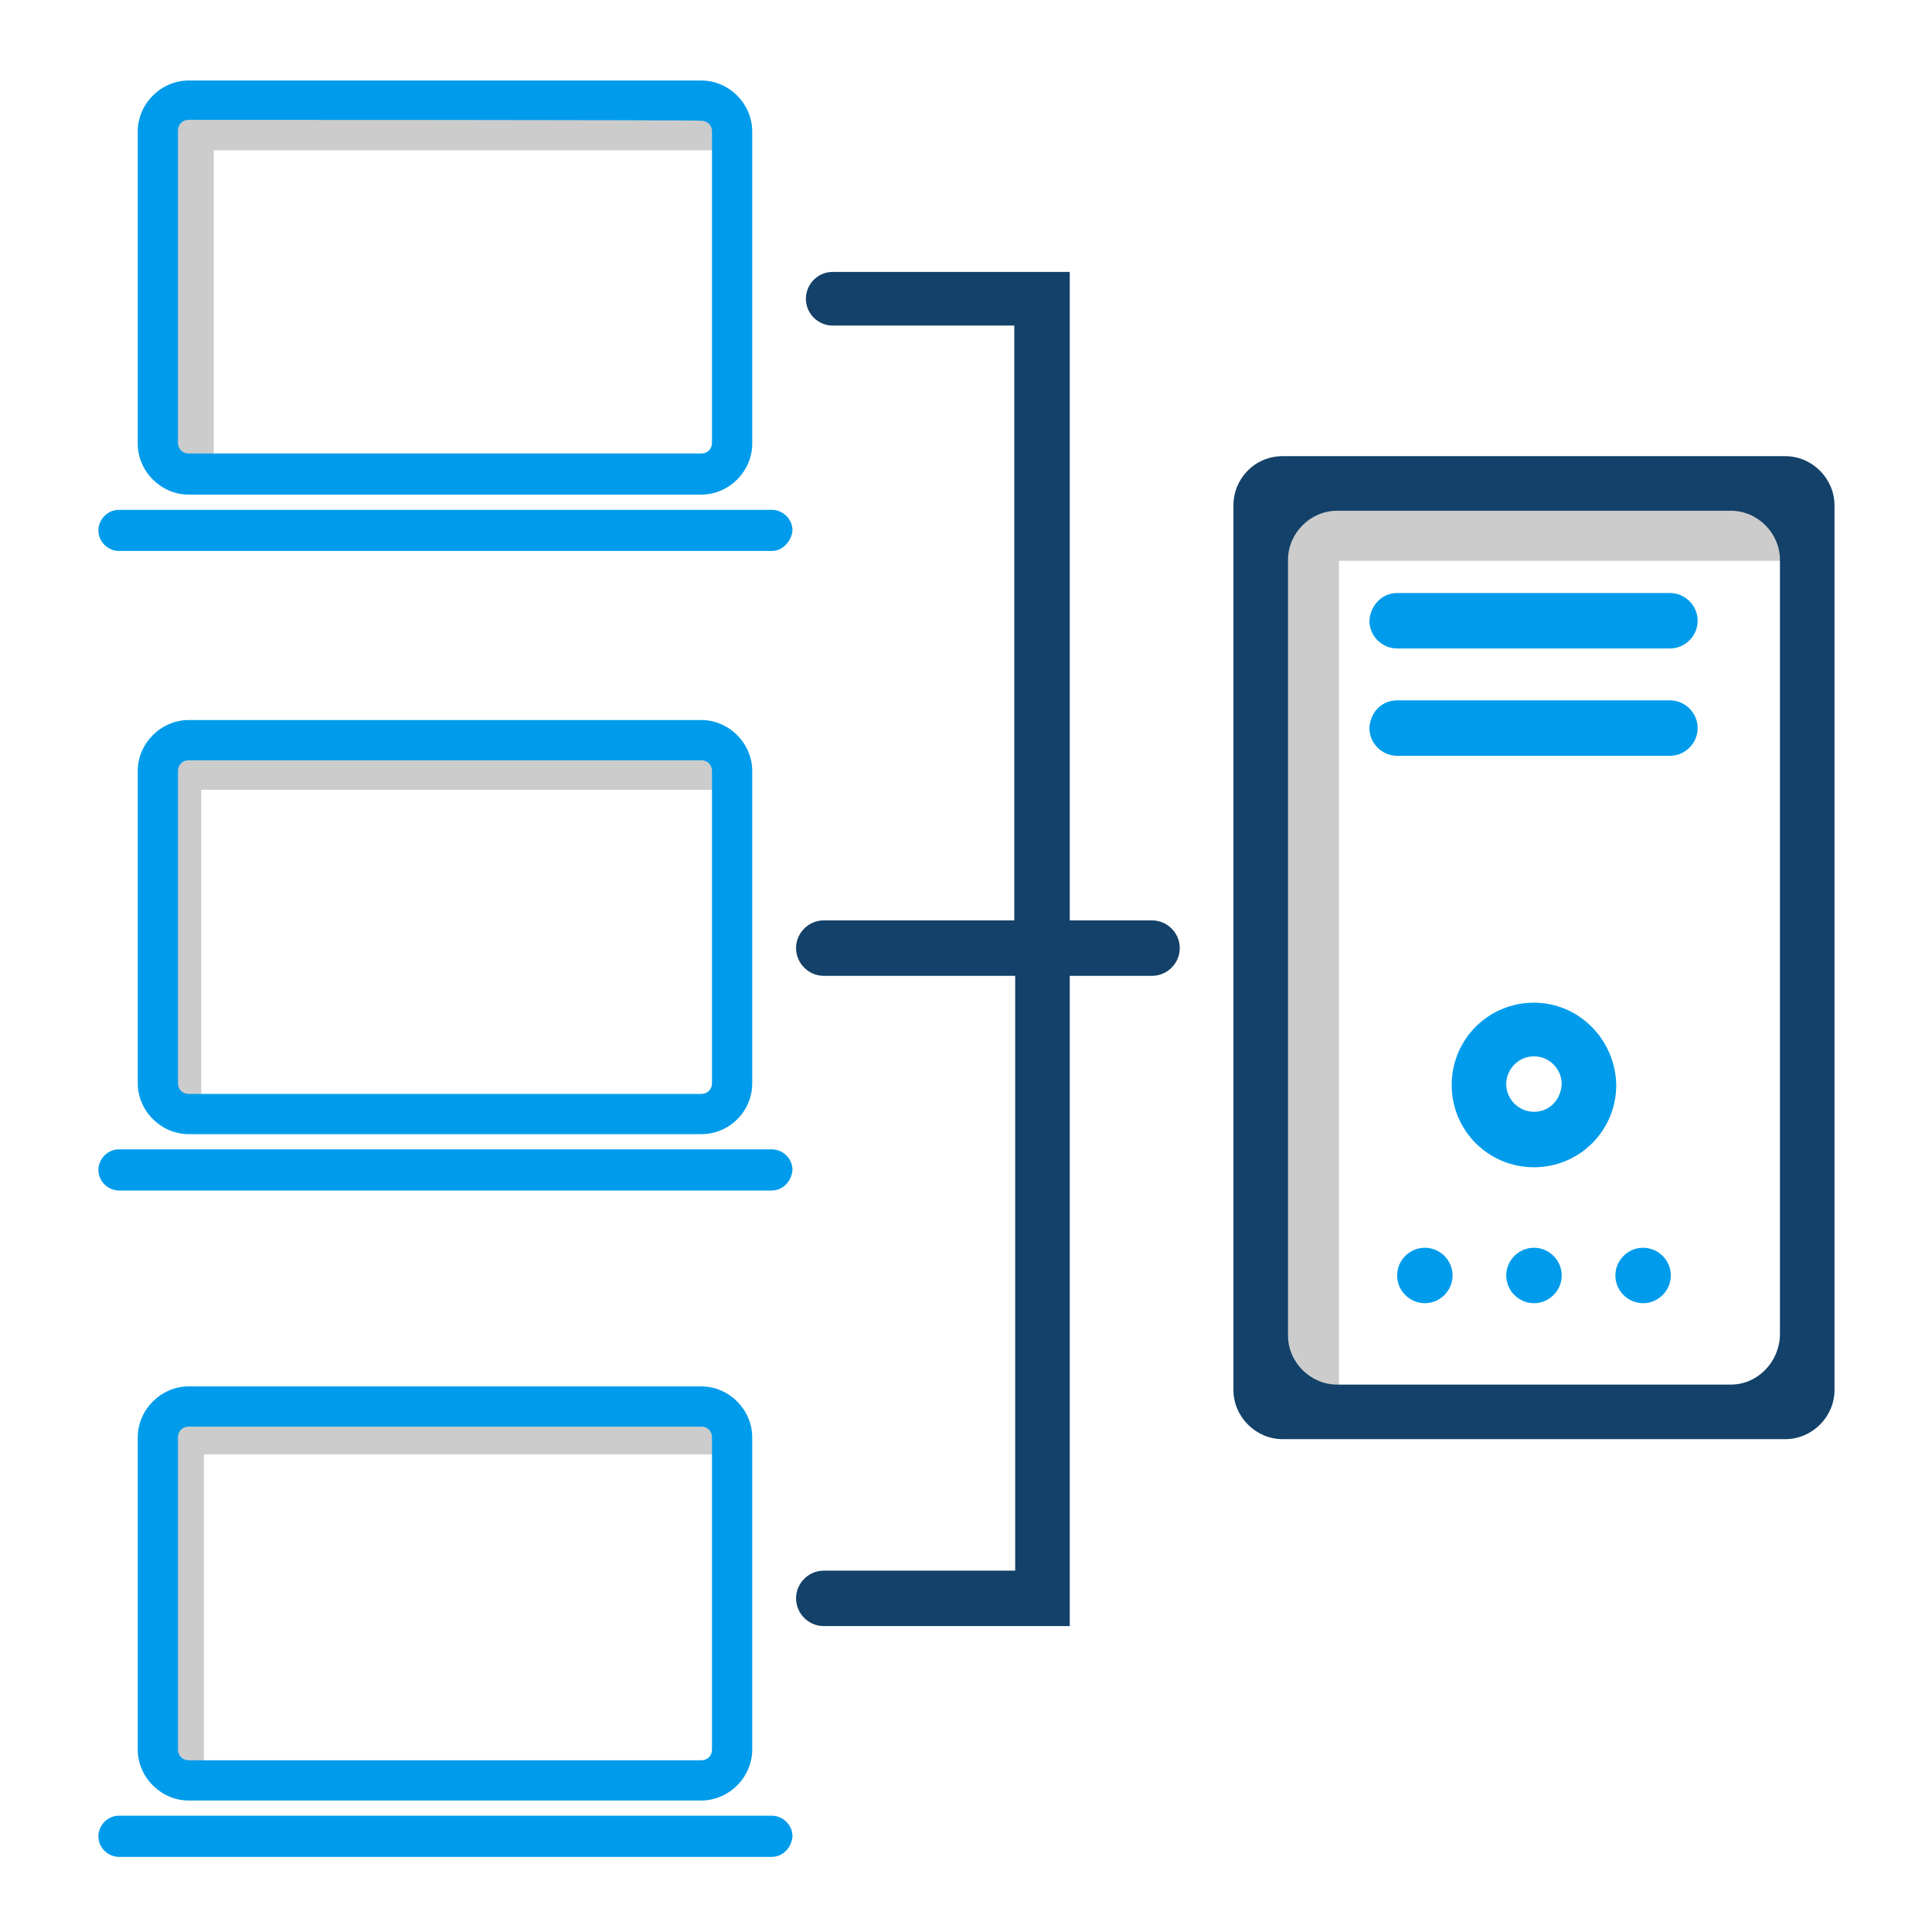 <?xml version="1.0" encoding="UTF-8"?>
<svg xmlns="http://www.w3.org/2000/svg" id="Layer_1" viewBox="0 0 216 216">
  <defs>
    <style>.cls-1{fill:#009ceb;}.cls-2{fill:#ccc;}.cls-3{fill:#134169;}</style>
  </defs>
  <g>
    <path class="cls-2" d="m144.8,155.7c.7,0,1.3,0,2,.1.9.1,2,.2,3,.5h.1c-.1-.5-.2-.9-.2-1.4V62.7h49.6c.5-2,.8-4.1,1.1-6.1h-56.8v99.2c.4,0,.8-.1,1.2-.1Z"></path>
    <path class="cls-3" d="m119.6,30.4h-26.5c-1.7,0-3,1.4-3,3h0c0,1.7,1.4,3,3,3h20.3v66.5h-21.3c-1.7,0-3.1,1.4-3.1,3.1h0c0,1.7,1.4,3.1,3.1,3.1h21.4v66.5h-21.4c-1.7,0-3.1,1.4-3.1,3.1h0c0,1.7,1.4,3.1,3.1,3.1h27.5v-72.7h9.2c1.7,0,3.1-1.4,3.1-3.1h0c0-1.7-1.4-3.1-3.1-3.1h-9.2V30.4Z"></path>
    <path class="cls-3" d="m137.9,56.5v98.9c0,3,2.5,5.5,5.5,5.5h56.2c3,0,5.5-2.5,5.5-5.5V56.5c0-3-2.5-5.5-5.5-5.5h-56.2c-3.1,0-5.5,2.5-5.5,5.5Zm55.6,98.3h-44c-3,0-5.5-2.5-5.5-5.5V62.6c0-3,2.5-5.5,5.5-5.5h44c3,0,5.5,2.5,5.5,5.5v86.7c-.1,3-2.5,5.5-5.5,5.5Z"></path>
    <path class="cls-1" d="m156.2,66.3h30.5c1.7,0,3.1,1.4,3.1,3.1h0c0,1.7-1.4,3.1-3.1,3.1h-30.5c-1.7,0-3.1-1.4-3.1-3.1h0c.1-1.7,1.4-3.1,3.1-3.1Z"></path>
    <path class="cls-1" d="m156.2,78.3h30.5c1.7,0,3.1,1.4,3.1,3.1h0c0,1.7-1.4,3.1-3.1,3.1h-30.5c-1.7,0-3.1-1.4-3.1-3.1h0c.1-1.8,1.4-3.1,3.1-3.1Z"></path>
    <path class="cls-1" d="m171.5,139.5h0c1.7,0,3.1,1.4,3.1,3.1h0c0,1.7-1.4,3.1-3.1,3.1h0c-1.7,0-3.1-1.4-3.1-3.1h0c0-1.7,1.4-3.1,3.1-3.1Z"></path>
    <path class="cls-1" d="m183.7,139.5h0c1.7,0,3.1,1.4,3.1,3.1h0c0,1.7-1.4,3.1-3.1,3.1h0c-1.7,0-3.1-1.4-3.1-3.1h0c0-1.7,1.4-3.1,3.1-3.1Z"></path>
    <path class="cls-1" d="m159.3,139.5h0c1.7,0,3.1,1.4,3.1,3.1h0c0,1.7-1.4,3.1-3.1,3.1h0c-1.7,0-3.1-1.4-3.1-3.1h0c0-1.7,1.4-3.1,3.1-3.1Z"></path>
    <path class="cls-1" d="m171.5,112.1c-5.1,0-9.2,4.1-9.2,9.2s4.1,9.2,9.2,9.2,9.2-4.1,9.2-9.2c-.1-5.1-4.2-9.2-9.2-9.2Zm0,12.2c-1.7,0-3.1-1.4-3.1-3.1s1.4-3.1,3.1-3.1,3.1,1.4,3.1,3.1c-.1,1.8-1.4,3.1-3.1,3.1Z"></path>
  </g>
  <g>
    <path class="cls-2" d="m23.6,52.6l.3.2V16.8h58.5c.2,0,.3,0,.5.1-.2-.8-.3-1.6-.6-2.4-.2-.7-.4-1.4-.4-2.2H20.7c-.7,0-1.2.6-1.2,1.2v37.7c1.5.3,2.6.6,4.1,1.4Z"></path>
    <path class="cls-2" d="m22.2,124l.3.2v-35.9h58.5c.2,0,.3,0,.5.1-.2-.8-.3-1.6-.6-2.4-.2-.7-.4-1.4-.4-2.2H19.4c-.7,0-1.2.6-1.2,1.2v37.7c1.4.2,2.6.5,4,1.3Z"></path>
    <path class="cls-2" d="m22.5,198.4l.3.2v-36h58.5c.2,0,.3,0,.5.1-.2-.8-.3-1.6-.6-2.4-.2-.7-.4-1.4-.4-2.2H19.6c-.7,0-1.2.6-1.2,1.2v37.7c1.5.3,2.7.6,4.1,1.4Z"></path>
    <path class="cls-1" d="m78.4,55.3H21.1c-3.1,0-5.7-2.6-5.7-5.7V14.7c0-3.1,2.6-5.7,5.7-5.7h57.3c3.1,0,5.7,2.6,5.7,5.7v34.9c0,3.1-2.6,5.7-5.7,5.7ZM21.1,13.4c-.7,0-1.2.5-1.2,1.2v34.9c0,.7.5,1.2,1.2,1.2h57.3c.7,0,1.2-.5,1.2-1.2V14.7c0-.7-.5-1.2-1.2-1.2,0-.1-57.3-.1-57.3-.1Z"></path>
    <path class="cls-1" d="m86.3,61.6H13.3c-1.2,0-2.3-1-2.3-2.3h0c0-1.2,1-2.3,2.3-2.3h73c1.2,0,2.3,1,2.3,2.3h0c-.1,1.2-1.1,2.3-2.3,2.3Z"></path>
  </g>
  <g>
    <path class="cls-1" d="m78.4,126.8H21.1c-3.1,0-5.7-2.6-5.7-5.7v-34.9c0-3.1,2.6-5.7,5.7-5.7h57.3c3.1,0,5.7,2.6,5.7,5.7v34.9c0,3.2-2.6,5.7-5.7,5.7Zm-57.3-41.8c-.7,0-1.2.5-1.2,1.2v34.9c0,.7.5,1.2,1.2,1.2h57.3c.7,0,1.2-.5,1.2-1.2v-34.9c0-.7-.5-1.2-1.2-1.2H21.1Z"></path>
    <path class="cls-1" d="m86.3,133.1H13.3c-1.2,0-2.3-1-2.3-2.3h0c0-1.2,1-2.3,2.3-2.3h73c1.2,0,2.3,1,2.3,2.3h0c-.1,1.3-1.1,2.3-2.3,2.3Z"></path>
  </g>
  <g>
    <path class="cls-1" d="m78.4,201.3H21.1c-3.1,0-5.7-2.6-5.7-5.7v-34.9c0-3.1,2.6-5.7,5.7-5.7h57.3c3.1,0,5.7,2.6,5.7,5.7v34.9c0,3.1-2.6,5.7-5.7,5.7Zm-57.3-41.8c-.7,0-1.2.5-1.2,1.2v34.9c0,.7.5,1.2,1.2,1.2h57.3c.7,0,1.2-.5,1.2-1.2v-34.9c0-.7-.5-1.2-1.2-1.2H21.1Z"></path>
    <path class="cls-1" d="m86.3,207.6H13.3c-1.2,0-2.3-1-2.3-2.3h0c0-1.2,1-2.3,2.3-2.3h73c1.2,0,2.3,1,2.3,2.3h0c-.1,1.3-1.1,2.3-2.3,2.3Z"></path>
  </g>
</svg>
